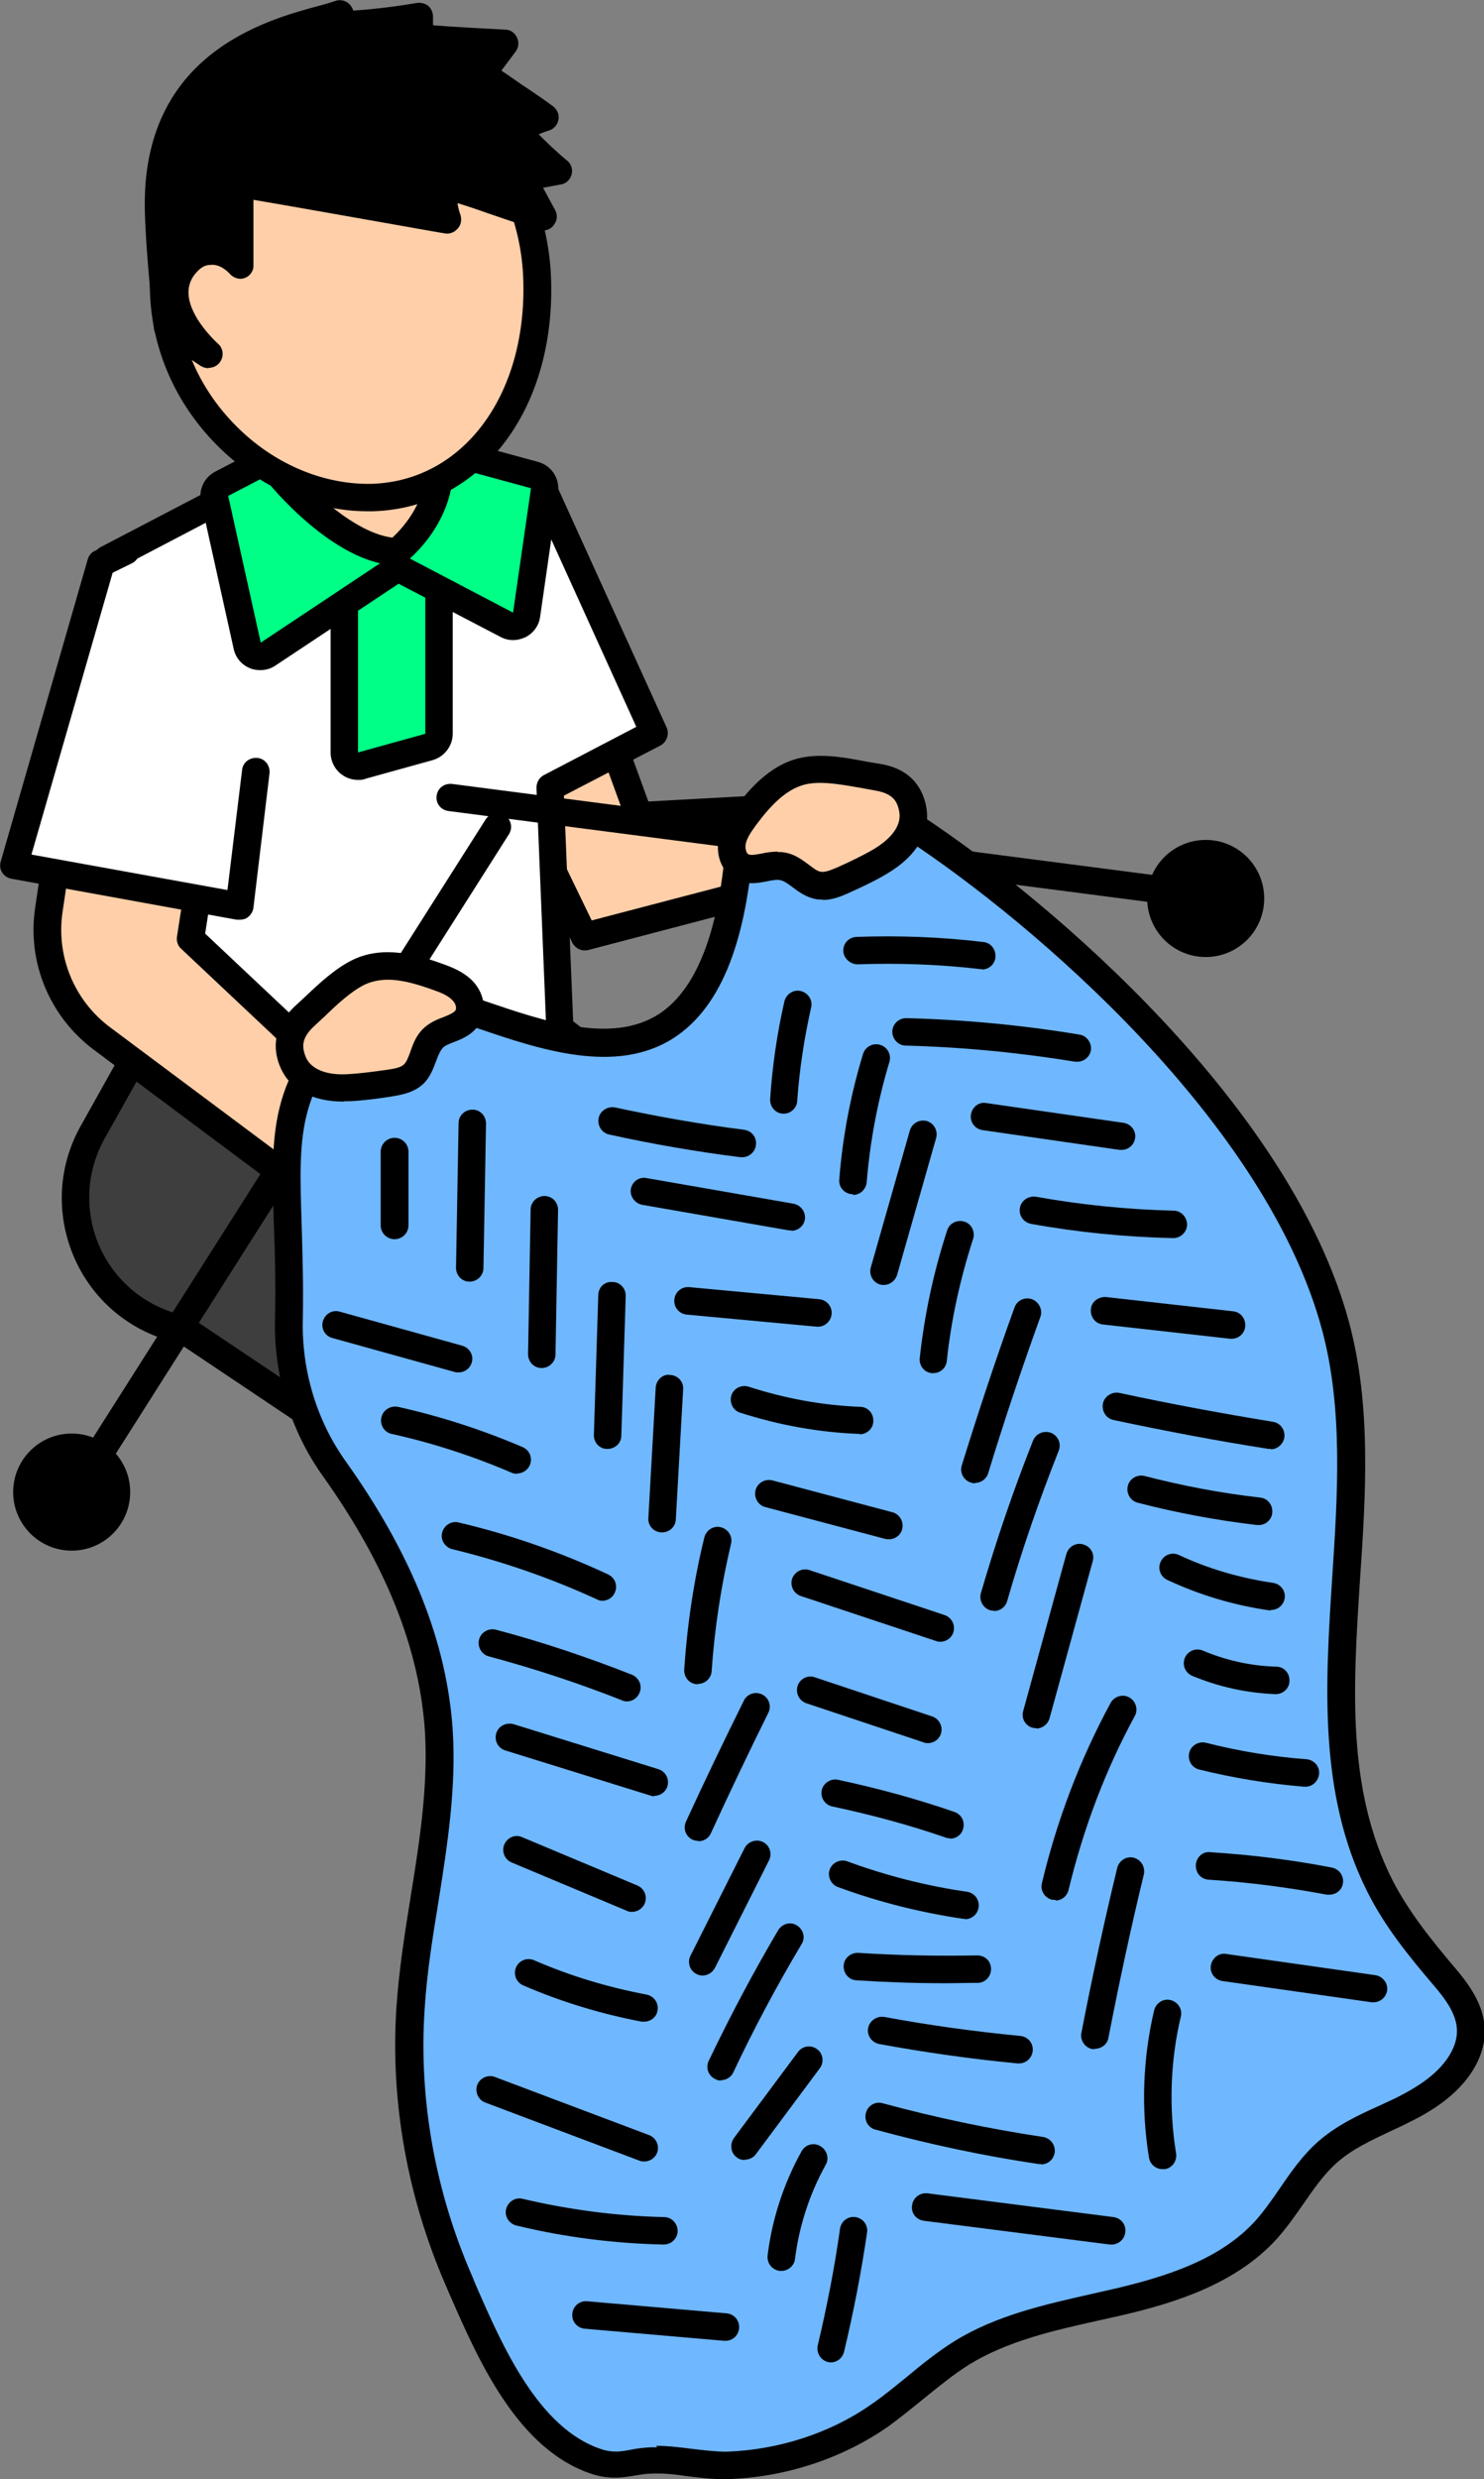 <?xml version="1.0" encoding="UTF-8"?>
<svg id="_圖層_2" data-name="圖層 2" xmlns="http://www.w3.org/2000/svg" viewBox="0 0 40.58 67.74">
  <rect x="0" y="0" width="40.58" height="67.74" fill="#808080" stroke="none"/>
  <defs>
    <style>
      .cls-1 {
        fill: #6fb7ff;
      }

      .cls-1, .cls-2, .cls-3, .cls-4, .cls-5, .cls-6 {
        stroke-width: 0px;
      }

      .cls-2 {
        fill: #3e3e3e;
      }

      .cls-3 {
        fill: #000;
      }

      .cls-4 {
        fill: #fecfa9;
      }

      .cls-5 {
        fill: #fff;
      }

      .cls-6 {
        fill: #00ff86;
      }
    </style>
  </defs>
  <g id="_圖層_5" data-name="圖層 5">
    <g>
      <g>
        <polyline class="cls-4" points="16.06 18.39 17.48 22.3 22.51 22.02 21.14 24.24 15.99 25.6 12.48 18.36"/>
        <path class="cls-3" d="M15.99,25.97c-.14,0-.27-.08-.34-.21l-3.51-7.24c-.09-.19-.01-.41.17-.5.19-.09.41-.01.5.17l3.37,6.96,4.7-1.23.92-1.49-4.31.24c-.17.02-.32-.09-.37-.25l-1.42-3.9c-.07-.19.03-.41.22-.48.2-.07.41.03.48.22l1.33,3.64,4.75-.26c.14,0,.27.06.34.18s.07.27,0,.39l-1.37,2.23c-.05.08-.13.14-.22.17l-5.15,1.35s-.06.01-.1.01Z"/>
      </g>
      <g>
        <path class="cls-2" d="M3.91,28.48l-1.37,2.45c-.47.85-.59,1.85-.33,2.79h0c.37,1.34,1.47,2.35,2.84,2.62l7.33,4.91,10.3-7.52-8.2-6.29-10.56,1.04Z"/>
        <path class="cls-3" d="M12.37,41.63c-.07,0-.15-.02-.21-.06l-7.27-4.87c-1.48-.32-2.64-1.41-3.05-2.87-.29-1.04-.16-2.13.37-3.07l1.37-2.45c.06-.11.17-.18.29-.19l10.56-1.04c.1,0,.19.02.27.08l8.2,6.29c.09.07.15.18.15.3s-.06.23-.15.3l-10.3,7.52c-.07.05-.14.07-.22.07ZM4.14,28.83l-1.28,2.28c-.43.77-.53,1.66-.3,2.5.34,1.21,1.32,2.11,2.55,2.35.05,0,.1.03.14.06l7.11,4.76,9.68-7.07-7.69-5.9-10.22,1.01Z"/>
      </g>
      <g>
        <path class="cls-5" d="M8.19,12.53l-5.27,2.75,1.92,8.31s.03,1.04.4,3.8c1.53,1.64,7.9,2.84,10.06.69l-.27-6.56,2.85-1.48-3-6.61-2.18-.54-4.52-.36Z"/>
        <path class="cls-3" d="M11.46,29.61c-.08,0-.16,0-.24,0-2.52-.05-5.26-.91-6.25-1.96-.05-.06-.09-.13-.1-.21-.37-2.75-.4-3.79-.4-3.84l-1.91-8.23c-.04-.17.04-.34.19-.42l5.27-2.75c.06-.03.13-.05.2-.04l4.52.36,2.24.55c.11.03.2.1.25.21l3,6.6c.08.18,0,.4-.17.49l-2.64,1.37.26,6.33c0,.11-.04.21-.11.28-1.04,1.03-2.77,1.26-4.12,1.26ZM5.6,27.21c.92.87,3.4,1.6,5.63,1.65,1.65.02,2.95-.3,3.7-.94l-.26-6.39c0-.15.07-.28.2-.35l2.53-1.32-2.78-6.12-2-.49-4.35-.35-4.91,2.57,1.85,8.03c0,.08.04,1.1.39,3.71Z"/>
      </g>
      <g>
        <path class="cls-6" d="M9.8,20.94c-.08,0-.16-.03-.23-.08-.09-.07-.15-.18-.15-.3v-5.52c0-.21.17-.38.38-.38h1.84c.21,0,.38.17.38.38v5.01c0,.17-.11.32-.27.36l-1.84.51s-.07.01-.1.01Z"/>
        <path class="cls-3" d="M11.63,15.04v5.01l-1.84.51v-5.52h1.84M11.63,14.29h-1.84c-.41,0-.75.34-.75.75v5.52c0,.23.11.46.3.6.13.1.29.15.45.15.07,0,.14,0,.2-.03l1.84-.51c.32-.09.55-.39.55-.72v-5.01c0-.41-.34-.75-.75-.75h0Z"/>
      </g>
      <g>
        <path class="cls-6" d="M7.12,17.93s-.09,0-.14-.03c-.12-.05-.2-.15-.23-.27l-.89-4.01c-.04-.17.04-.33.19-.41l1.96-1.02c.05-.03.11-.04.17-.04,0,0,3.84.13,3.84.13l2.58.69c.18.05.3.23.27.42l-.49,3.4c-.02.12-.09.22-.2.28-.05.03-.11.04-.17.04s-.12-.01-.17-.04l-2.97-1.56-3.54,2.36c-.06.04-.13.06-.21.06Z"/>
        <path class="cls-3" d="M8.19,12.53l3.83.13,2.5.68-.49,3.4-3.17-1.66-3.73,2.48-.89-4.01,1.96-1.02M8.19,11.78c-.12,0-.24.03-.35.09l-1.96,1.02c-.3.16-.46.5-.38.83l.89,4.01c.05.24.22.44.45.53.09.04.19.05.28.05.15,0,.29-.04.42-.13l3.36-2.23,2.78,1.45c.11.06.23.09.35.09s.23-.03.34-.08c.22-.11.37-.32.4-.56l.49-3.4c.05-.38-.18-.73-.55-.83l-2.5-.68c-.06-.02-.11-.02-.17-.03l-3.83-.13s-.02,0-.03,0h0Z"/>
      </g>
      <g>
        <path class="cls-4" d="M12.02,12.84l-.09-1.6-4.1-.1-.25,1.75s1.72,2.14,3.28,2.19c0,0,1.14-.86,1.16-2.24Z"/>
        <path class="cls-3" d="M10.85,15.45h-.01c-1.72-.05-3.49-2.23-3.56-2.33-.06-.08-.09-.18-.08-.29l.25-1.75c.03-.19.19-.32.38-.32l4.1.1c.2,0,.35.16.37.35l.09,1.6s0,.02,0,.03c-.03,1.54-1.26,2.49-1.31,2.53-.06.05-.14.08-.23.08ZM7.97,12.78c.51.6,1.72,1.78,2.76,1.91.25-.23.89-.91.92-1.84l-.07-1.25-3.42-.08-.18,1.26Z"/>
      </g>
      <g>
        <path class="cls-4" d="M14.69,7.66c.1,3.2-1.68,5.85-4.5,5.93-2.82.08-5.62-2.43-5.72-5.63-.1-3.2,2.11-5.86,4.94-5.95s5.19,2.44,5.28,5.64Z"/>
        <path class="cls-3" d="M10.05,13.97c-1.42,0-2.87-.61-4-1.69-1.21-1.16-1.9-2.69-1.95-4.31-.1-3.4,2.27-6.24,5.3-6.33,1.47-.02,2.88.56,3.95,1.71,1.06,1.13,1.67,2.66,1.72,4.3.11,3.58-1.94,6.23-4.87,6.32-.05,0-.1,0-.15,0ZM9.54,2.39s-.08,0-.13,0c-2.61.08-4.66,2.57-4.57,5.56.04,1.42.65,2.77,1.72,3.79,1.02.98,2.34,1.51,3.61,1.48,2.49-.08,4.23-2.41,4.14-5.55-.04-1.46-.58-2.81-1.52-3.81-.89-.95-2.04-1.47-3.25-1.47Z"/>
      </g>
      <g>
        <path class="cls-4" d="M2.12,19.49l-.8,5.37c-.2,1.35.36,2.7,1.45,3.51l5.82,4.34,3.19-.87-6.59-6.2.6-3.88"/>
        <path class="cls-3" d="M8.6,33.09c-.08,0-.16-.03-.22-.07l-5.82-4.34c-1.2-.9-1.82-2.38-1.6-3.87l.8-5.37c.03-.21.22-.35.43-.32.2.03.35.22.32.43l-.8,5.37c-.18,1.21.32,2.42,1.3,3.15l5.67,4.23,2.37-.64-6.1-5.74c-.09-.08-.13-.21-.11-.33l.6-3.88c.03-.2.23-.35.43-.31.2.03.34.22.31.43l-.57,3.68,6.44,6.06c.1.09.14.23.11.36s-.13.24-.27.27l-3.19.87s-.07.01-.1.01Z"/>
      </g>
      <g>
        <path class="cls-3" d="M2.65,40.2c-.07,0-.14-.02-.2-.06-.17-.11-.23-.34-.12-.52l10.95-17.23c.11-.17.34-.23.52-.12.17.11.23.34.12.52L2.97,40.03c-.07.11-.19.17-.32.17Z"/>
        <path class="cls-3" d="M32.34,24.76s-.03,0-.05,0l-20.03-2.6c-.21-.03-.35-.21-.32-.42.03-.21.21-.34.42-.32l20.03,2.6c.21.03.35.21.32.42-.02.19-.19.33-.37.33Z"/>
        <g>
          <path class="cls-1" d="M20.2,23.16c.12-1.48,3.55-1.37,4.79-.55,3.88,2.56,10.01,8.05,11.51,13.61,1.34,4.99-1.12,10.68,1.21,15.29.47.93,1.13,1.73,1.8,2.53.53.62.92,1.28.53,2.11-.33.71-1.03,1.16-1.73,1.51-.7.35-1.45.63-2.03,1.14-.68.6-1.07,1.46-1.69,2.13-1.02,1.12-2.54,1.61-4.01,1.96s-3.01.6-4.29,1.4c-.8.49-1.46,1.16-2.23,1.7-1.22.86-2.7,1.33-4.19,1.38-.7.02-1.41-.19-2.1-.16-.53.03-.9.21-1.45.04-1.98-.62-3.04-3.21-3.79-4.94-1.02-2.33-1.49-4.9-1.33-7.44.17-2.54.94-5.05.78-7.59-.17-2.65-1.35-5.05-2.87-7.18-.84-1.18-1.26-2.61-1.23-4.05.09-4.51-.81-6.07,2.18-8.67,1.85-1.61,9.29,5.72,10.13-4.21Z"/>
          <path class="cls-3" d="M19.77,67.74c-.33,0-.66-.04-.97-.08-.35-.05-.69-.09-1-.07-.15,0-.29.03-.43.05-.34.06-.69.11-1.15-.03-2.06-.65-3.14-3.12-3.93-4.93l-.09-.21c-1.06-2.42-1.53-5.05-1.36-7.62.07-1.02.23-2.04.39-3.03.24-1.48.48-3.01.39-4.51-.15-2.26-1.06-4.55-2.8-6.99-.87-1.22-1.34-2.74-1.3-4.28.02-.97,0-1.81-.03-2.55-.09-2.74-.14-4.24,2.34-6.4.75-.65,2-.23,3.45.27,1.62.55,3.46,1.18,4.75.34,1-.66,1.61-2.19,1.81-4.57h0c.03-.34.2-.82.88-1.15,1.24-.6,3.51-.33,4.5.32,3.59,2.37,10.08,7.94,11.67,13.83.61,2.27.46,4.68.3,7.02-.19,2.95-.37,5.73.88,8.21.45.88,1.08,1.66,1.75,2.45.56.66,1.07,1.48.59,2.51-.41.87-1.28,1.38-1.9,1.68-.15.08-.31.15-.46.22-.55.26-1.07.5-1.49.87-.35.31-.63.71-.92,1.13-.23.33-.46.66-.74.97-1.11,1.21-2.75,1.73-4.21,2.07l-.67.15c-1.22.27-2.48.56-3.52,1.2-.43.27-.82.59-1.24.93-.32.26-.64.52-.97.76-1.26.88-2.82,1.39-4.39,1.44-.04,0-.08,0-.12,0ZM17.94,66.83c.33,0,.65.04.96.08.34.04.66.08.97.08,1.43-.05,2.85-.51,3.98-1.31.32-.22.62-.47.93-.72.41-.34.84-.69,1.32-.99,1.15-.71,2.47-1,3.75-1.29l.66-.15c1.35-.32,2.85-.78,3.82-1.85.24-.27.45-.57.67-.89.3-.44.62-.9,1.04-1.27.5-.44,1.09-.72,1.67-.98.15-.07.3-.14.45-.21.52-.26,1.25-.67,1.56-1.33.29-.61.03-1.11-.48-1.71-.7-.82-1.37-1.64-1.85-2.6-1.34-2.66-1.15-5.67-.96-8.59.15-2.27.3-4.62-.28-6.77-1.53-5.67-7.86-11.09-11.35-13.39-.8-.53-2.76-.75-3.75-.27-.43.21-.45.46-.46.54h0c-.22,2.66-.93,4.34-2.15,5.14-1.59,1.04-3.7.32-5.4-.26-1.17-.4-2.29-.78-2.71-.41-2.21,1.92-2.17,3.14-2.08,5.81.02.75.05,1.59.03,2.59-.03,1.37.38,2.73,1.16,3.83,1.82,2.55,2.78,4.96,2.94,7.37.1,1.58-.15,3.16-.39,4.68-.16.97-.32,1.97-.38,2.96-.16,2.45.29,4.96,1.3,7.27l.09.22c.73,1.68,1.73,3.97,3.47,4.52.29.09.51.06.81,0,.16-.03.32-.05.51-.06.06,0,.12,0,.18,0ZM20.2,23.16h0,0Z"/>
        </g>
        <path class="cls-3" d="M12.54,37.5s-.07,0-.1-.01l-3.35-.93c-.2-.05-.32-.26-.26-.46s.26-.32.46-.26l3.35.93c.2.06.32.26.26.46-.05.17-.2.27-.36.27Z"/>
        <path class="cls-3" d="M14.14,40.27s-.1,0-.15-.03c-1.05-.45-2.15-.81-3.28-1.06-.2-.04-.33-.25-.28-.45.04-.2.25-.33.45-.29,1.17.26,2.31.63,3.41,1.1.19.08.28.3.2.49-.06.14-.2.23-.34.23Z"/>
        <path class="cls-3" d="M16.48,43.74c-.05,0-.11-.01-.16-.04-1.26-.58-2.59-1.04-3.95-1.37-.2-.05-.33-.25-.28-.45.05-.2.25-.33.45-.28,1.41.33,2.78.81,4.09,1.42.19.09.27.31.18.5-.06.14-.2.22-.34.22Z"/>
        <path class="cls-3" d="M17.15,46.49s-.09,0-.14-.03c-1.19-.47-2.41-.87-3.64-1.2-.2-.05-.32-.26-.27-.46.05-.2.26-.32.46-.27,1.25.33,2.5.75,3.72,1.23.19.08.29.29.21.49-.06.15-.2.24-.35.24Z"/>
        <path class="cls-3" d="M17.89,49.08s-.07,0-.11-.02l-3.96-1.23c-.2-.06-.31-.27-.25-.47.06-.2.27-.3.47-.25l3.96,1.23c.2.06.31.27.25.47-.05.16-.2.26-.36.26Z"/>
        <path class="cls-3" d="M17.28,52.24s-.1,0-.14-.03l-3.15-1.32c-.19-.08-.28-.3-.2-.49.08-.19.3-.29.49-.2l3.15,1.32c.19.08.28.3.2.49-.06.14-.2.23-.35.23Z"/>
        <path class="cls-3" d="M17.62,55.24s-.05,0-.07,0c-1.11-.21-2.2-.54-3.24-.99-.19-.08-.28-.3-.2-.49.08-.19.3-.28.49-.2.99.43,2.02.74,3.08.94.2.04.34.23.3.44-.03.18-.19.3-.37.3Z"/>
        <path class="cls-3" d="M17.62,59.06s-.09,0-.13-.02l-4.22-1.59c-.19-.07-.29-.29-.22-.48.07-.19.29-.29.48-.22l4.22,1.59c.19.07.29.29.22.48-.06.15-.2.24-.35.24Z"/>
        <path class="cls-3" d="M18.15,61.33h0c-1.36-.03-2.71-.2-4.03-.52-.2-.05-.33-.25-.28-.45s.25-.33.45-.28c1.27.3,2.57.47,3.87.5.21,0,.37.18.37.38,0,.2-.17.37-.38.37Z"/>
        <path class="cls-3" d="M19.83,63.96s-.02,0-.03,0l-3.81-.33c-.21-.02-.36-.2-.34-.41.02-.21.2-.36.41-.34l3.81.33c.21.02.36.2.34.41-.02.2-.18.34-.37.34Z"/>
        <path class="cls-3" d="M10.79,33.86c-.21,0-.38-.17-.38-.38v-2.01c0-.21.17-.38.38-.38s.38.17.38.38v2.01c0,.21-.17.38-.38.38Z"/>
        <path class="cls-3" d="M14.81,37.38h0c-.21,0-.37-.17-.37-.38l.07-3.95c0-.2.17-.37.38-.37h0c.21,0,.37.17.37.38l-.07,3.95c0,.2-.17.37-.38.37Z"/>
        <path class="cls-3" d="M12.84,35.02h0c-.21,0-.37-.17-.37-.38l.07-3.95c0-.21.17-.37.38-.37h0c.21,0,.37.17.37.38l-.07,3.95c0,.2-.17.37-.38.37Z"/>
        <path class="cls-3" d="M16.61,39.59h-.01c-.21,0-.37-.18-.36-.39l.12-3.81c0-.21.17-.38.39-.36.21,0,.37.18.36.39l-.12,3.81c0,.2-.17.36-.38.36Z"/>
        <path class="cls-3" d="M18.1,41.87s-.01,0-.02,0c-.21-.01-.37-.19-.35-.4l.2-3.55c.01-.21.2-.39.4-.35.21.01.37.19.35.4l-.2,3.55c-.01.2-.18.35-.37.35Z"/>
        <path class="cls-3" d="M19.09,46.02s-.02,0-.03,0c-.21-.01-.36-.19-.35-.4.08-1.21.26-2.43.55-3.61.05-.2.25-.33.45-.28.2.05.33.25.28.45-.27,1.14-.45,2.31-.53,3.48-.01.2-.18.35-.37.35Z"/>
        <path class="cls-3" d="M19.1,50.3c-.05,0-.11-.01-.16-.03-.19-.09-.27-.31-.18-.5.51-1.11,1.04-2.21,1.58-3.3.09-.19.32-.26.5-.17.19.09.26.32.17.5-.54,1.09-1.06,2.18-1.57,3.29-.06.14-.2.22-.34.22Z"/>
        <path class="cls-3" d="M19.22,53.98c-.06,0-.11-.01-.17-.04-.19-.09-.26-.32-.17-.5l1.48-2.94c.09-.18.32-.26.5-.17.19.09.26.32.17.5l-1.48,2.94c-.07.13-.2.21-.34.21Z"/>
        <path class="cls-3" d="M19.72,56.85c-.05,0-.11-.01-.16-.04-.19-.09-.27-.31-.18-.5.58-1.21,1.22-2.42,1.9-3.57.11-.18.34-.24.51-.13.18.11.24.34.13.51-.68,1.14-1.31,2.32-1.87,3.51-.06.13-.2.21-.34.21Z"/>
        <path class="cls-3" d="M20.37,59.02c-.08,0-.16-.02-.22-.07-.17-.12-.2-.36-.08-.53l1.75-2.35c.12-.17.36-.2.52-.08.17.12.2.36.08.52l-1.75,2.35c-.07.1-.19.15-.3.15Z"/>
        <path class="cls-3" d="M21.37,62.05s-.03,0-.05,0c-.21-.03-.35-.21-.33-.42.12-.99.44-1.97.93-2.85.1-.18.33-.25.51-.14.18.1.25.33.15.51-.44.79-.73,1.68-.84,2.57-.02.19-.19.33-.37.33Z"/>
        <path class="cls-3" d="M22.73,64.55s-.06,0-.09-.01c-.2-.05-.32-.25-.28-.45.25-1.05.46-2.12.61-3.19.03-.21.22-.35.42-.32.21.03.35.22.32.42-.16,1.09-.37,2.18-.63,3.26-.04.17-.19.29-.36.29Z"/>
        <path class="cls-3" d="M20.3,31.62s-.03,0-.05,0c-1.2-.15-2.41-.36-3.59-.62-.2-.04-.33-.24-.29-.45.04-.2.25-.33.45-.29,1.16.25,2.35.46,3.53.61.21.03.35.21.32.42-.02.19-.19.33-.37.33Z"/>
        <path class="cls-3" d="M21.64,33.62s-.04,0-.06,0l-4.02-.7c-.2-.04-.34-.23-.31-.43.04-.21.23-.34.43-.3l4.02.7c.2.04.34.23.31.43-.03.18-.19.31-.37.31Z"/>
        <path class="cls-3" d="M22.37,36.25s-.02,0-.04,0l-3.55-.33c-.21-.02-.36-.2-.34-.41.02-.21.2-.36.41-.34l3.55.33c.21.02.36.2.34.41-.02.19-.18.34-.37.34Z"/>
        <path class="cls-3" d="M23.51,39.18h-.01c-1.11-.04-2.2-.24-3.26-.58-.2-.06-.3-.28-.24-.47.06-.2.28-.3.47-.24.99.32,2.01.51,3.05.55.21,0,.37.18.36.39,0,.2-.17.36-.37.36Z"/>
        <path class="cls-3" d="M24.31,42.06s-.06,0-.1-.01l-3.28-.87c-.2-.05-.32-.26-.27-.46s.26-.32.46-.27l3.28.87c.2.05.32.26.27.46-.04.17-.2.28-.36.28Z"/>
        <path class="cls-3" d="M25.72,44.86s-.08,0-.12-.02l-3.7-1.23c-.2-.07-.3-.28-.24-.47.07-.2.28-.3.47-.24l3.7,1.23c.2.07.3.28.24.47-.05.16-.2.26-.36.26Z"/>
        <path class="cls-3" d="M25.38,47.63s-.08,0-.12-.02l-3.21-1.07c-.2-.07-.3-.28-.24-.47.06-.2.28-.31.47-.24l3.21,1.07c.2.07.3.28.24.47-.05.16-.2.26-.36.26Z"/>
        <path class="cls-3" d="M25.98,50.23s-.08,0-.12-.02c-1.01-.35-2.06-.63-3.1-.85-.2-.04-.33-.24-.29-.44s.25-.33.44-.29c1.08.23,2.15.52,3.19.88.2.07.3.28.23.48-.05.16-.2.25-.35.25Z"/>
        <path class="cls-3" d="M26.39,52.43s-.04,0-.05,0c-1.16-.17-2.32-.46-3.43-.87-.19-.07-.29-.29-.22-.48.07-.19.29-.29.48-.22,1.06.39,2.16.67,3.27.83.21.03.35.22.32.43-.03.19-.19.32-.37.32Z"/>
        <path class="cls-3" d="M25.82,54.19c-.8,0-1.61-.03-2.4-.08-.21-.01-.36-.19-.35-.4.01-.21.2-.36.4-.35,1.08.07,2.17.09,3.25.07.22,0,.38.16.38.37,0,.21-.16.38-.37.38-.3,0-.6.01-.91.01Z"/>
        <path class="cls-3" d="M27.86,56.38s-.02,0-.04,0c-1.26-.12-2.53-.3-3.78-.53-.2-.04-.34-.23-.3-.44.04-.2.24-.33.44-.3,1.23.23,2.48.4,3.72.52.21.02.36.2.34.41-.02.19-.18.34-.37.34Z"/>
        <path class="cls-3" d="M28.46,59.13s-.04,0-.06,0c-1.49-.22-2.99-.54-4.46-.94-.2-.05-.32-.26-.26-.46.05-.2.26-.32.46-.26,1.44.39,2.91.7,4.38.92.2.03.35.22.32.43-.03.19-.19.32-.37.32Z"/>
        <path class="cls-3" d="M30.4,61.33s-.03,0-.05,0l-5.09-.65c-.21-.03-.35-.21-.32-.42.03-.21.21-.35.42-.33l5.09.65c.21.03.35.21.32.42-.02.19-.19.33-.37.33Z"/>
        <path class="cls-3" d="M21.44,30.43s-.02,0-.03,0c-.21-.01-.36-.19-.35-.4.06-.9.19-1.8.39-2.67.05-.2.25-.33.45-.28.2.05.33.25.28.45-.19.84-.32,1.7-.38,2.55-.01.2-.18.35-.37.35Z"/>
        <path class="cls-3" d="M23.32,32.63s-.02,0-.03,0c-.21-.02-.36-.2-.34-.4.09-1.16.31-2.32.65-3.43.06-.2.27-.31.47-.25.2.06.31.27.25.47-.32,1.06-.53,2.17-.62,3.28-.02.2-.18.35-.37.35Z"/>
        <path class="cls-3" d="M24.17,35.11s-.07,0-.1-.01c-.2-.06-.31-.26-.26-.46l1.07-3.75c.06-.2.26-.31.46-.26.2.06.31.26.26.46l-1.07,3.75c-.05.16-.2.27-.36.27Z"/>
        <path class="cls-3" d="M25.52,37.52s-.03,0-.04,0c-.21-.02-.35-.21-.33-.41.13-1.19.38-2.36.75-3.49.06-.2.28-.3.47-.24.2.06.3.28.24.47-.35,1.08-.6,2.2-.72,3.34-.02.19-.18.33-.37.33Z"/>
        <path class="cls-3" d="M26.66,40.53s-.07,0-.11-.02c-.2-.06-.31-.27-.25-.47.45-1.45.93-2.9,1.44-4.31.07-.2.28-.3.48-.23.19.07.3.29.23.48-.51,1.41-.99,2.84-1.43,4.28-.05.16-.2.26-.36.26Z"/>
        <path class="cls-3" d="M27.18,44.01s-.07,0-.1-.01c-.2-.06-.31-.27-.26-.46.41-1.41.89-2.82,1.43-4.18.08-.19.29-.28.49-.21.19.08.29.29.21.49-.53,1.34-1.01,2.72-1.41,4.11-.05.17-.2.27-.36.27Z"/>
        <path class="cls-3" d="M28.34,47.22s-.07,0-.1-.01c-.2-.05-.32-.26-.26-.46l1.18-4.29c.06-.2.26-.32.46-.26.2.05.32.26.26.46l-1.18,4.29c-.05.17-.2.28-.36.28Z"/>
        <path class="cls-3" d="M28.86,51.91s-.06,0-.09,0c-.2-.05-.33-.25-.28-.45.41-1.72,1.04-3.38,1.88-4.93.1-.18.33-.25.51-.15.18.1.25.33.15.51-.81,1.49-1.41,3.09-1.81,4.75-.04.17-.19.29-.36.29Z"/>
        <path class="cls-3" d="M29.94,55.99s-.05,0-.07,0c-.2-.04-.34-.24-.3-.44.29-1.5.62-3.02.98-4.51.05-.2.25-.33.45-.28.2.05.32.25.28.45-.36,1.48-.68,2.98-.97,4.47-.03.18-.19.3-.37.3Z"/>
        <path class="cls-3" d="M31.79,59.27c-.18,0-.34-.13-.37-.31-.22-1.33-.17-2.72.14-4.03.05-.2.25-.33.45-.28.2.05.33.25.28.45-.29,1.21-.33,2.51-.13,3.74.03.2-.1.4-.31.43-.02,0-.04,0-.06,0Z"/>
        <path class="cls-3" d="M26.85,26.48s-.03,0-.04,0c-1.11-.13-2.24-.17-3.36-.13-.18,0-.38-.15-.39-.36s.15-.38.36-.39c1.15-.04,2.32,0,3.47.14.21.02.35.21.33.42-.02.19-.18.33-.37.33Z"/>
        <path class="cls-3" d="M29.46,29.01s-.04,0-.06,0c-1.53-.25-3.09-.4-4.63-.44-.21,0-.37-.18-.37-.38,0-.2.17-.37.38-.37h0c1.58.04,3.18.19,4.74.45.2.03.34.23.31.43-.03.18-.19.31-.37.31Z"/>
        <path class="cls-3" d="M30.67,31.42s-.04,0-.05,0l-3.75-.54c-.21-.03-.35-.22-.32-.42.03-.21.22-.36.42-.32l3.75.54c.21.03.35.22.32.42-.03.19-.19.32-.37.32Z"/>
        <path class="cls-3" d="M32.07,33.83h0c-1.3-.03-2.61-.16-3.88-.39-.2-.04-.34-.23-.3-.44.04-.2.23-.33.44-.3,1.23.22,2.5.35,3.76.38.21,0,.37.18.37.38,0,.2-.17.37-.38.37Z"/>
        <path class="cls-3" d="M33.68,36.58s-.03,0-.04,0l-3.48-.39c-.21-.02-.35-.21-.33-.42.02-.21.21-.34.41-.33l3.48.39c.21.02.35.21.33.42-.02.19-.18.33-.37.33Z"/>
        <path class="cls-3" d="M34.75,39.59s-.04,0-.06,0c-1.41-.22-2.83-.49-4.24-.79-.2-.04-.33-.24-.29-.45.04-.2.25-.33.45-.29,1.39.3,2.8.56,4.2.79.2.03.34.22.31.43-.03.18-.19.32-.37.32Z"/>
        <path class="cls-3" d="M34.41,41.67s-.03,0-.04,0c-1.09-.13-2.19-.33-3.26-.61-.2-.05-.32-.26-.27-.46.05-.2.26-.32.46-.27,1.04.27,2.1.47,3.16.59.21.02.35.21.33.42-.02.19-.18.33-.37.33Z"/>
        <path class="cls-3" d="M34.75,44s-.04,0-.05,0c-.97-.14-1.9-.42-2.78-.83-.19-.09-.27-.31-.18-.5.09-.19.31-.27.5-.18.81.38,1.68.63,2.57.76.21.03.35.22.32.42-.03.19-.19.32-.37.32Z"/>
        <path class="cls-3" d="M34.88,46.29h-.01c-.78-.03-1.55-.2-2.27-.5-.19-.08-.28-.3-.2-.49.08-.19.3-.28.49-.2.64.27,1.31.42,2.01.44.21,0,.37.18.36.39,0,.2-.17.36-.37.36Z"/>
        <path class="cls-3" d="M35.69,48.82s-.02,0-.03,0c-.97-.08-1.94-.24-2.87-.47-.2-.05-.32-.25-.27-.46.05-.2.26-.32.46-.27.9.23,1.82.38,2.75.45.21.02.36.2.34.4-.02.2-.18.35-.37.35Z"/>
        <path class="cls-3" d="M36.35,51.77s-.05,0-.07,0c-1.06-.2-2.14-.34-3.23-.41-.21-.01-.36-.19-.35-.4.01-.21.19-.38.4-.35,1.12.07,2.24.21,3.32.42.2.04.34.23.3.44-.03.18-.19.3-.37.3Z"/>
        <path class="cls-3" d="M37.56,54.71s-.04,0-.05,0l-4.08-.58c-.21-.03-.35-.22-.32-.42s.22-.36.42-.32l4.08.58c.2.03.35.22.32.42-.03.19-.19.32-.37.32Z"/>
        <circle class="cls-3" cx="1.96" cy="40.77" r="1.6"/>
        <circle class="cls-3" cx="32.97" cy="24.55" r="1.6"/>
      </g>
      <g>
        <polyline class="cls-5" points="3.44 15.04 2.76 15.37 .38 23.63 6.54 24.75 6.98 21.08"/>
        <path class="cls-3" d="M6.54,25.13s-.04,0-.07,0l-6.16-1.12c-.1-.02-.2-.08-.25-.17-.06-.09-.07-.2-.04-.3l2.38-8.26c.03-.1.1-.19.2-.23l.68-.33c.19-.09.41-.01.5.17.09.19.01.41-.17.5l-.53.26-2.22,7.7,5.36.97.4-3.28c.02-.21.21-.35.42-.33.21.02.35.21.33.42l-.44,3.67c-.01.1-.07.2-.15.26-.06.05-.14.07-.22.07Z"/>
      </g>
      <g>
        <path class="cls-4" d="M11.97,26.69c.24.09.49.19.67.37s.27.48.15.7c-.18.34-.69.34-.96.61-.26.26-.25.72-.52.97-.17.16-.43.21-.66.24-.37.06-.74.11-1.11.13-.59.03-1.27-.1-1.52-.7-.22-.51-.06-.92.33-1.27.44-.4.94-.94,1.48-1.19.69-.33,1.48-.12,2.16.13Z"/>
        <path class="cls-3" d="M9.4,30.1c-.86,0-1.47-.33-1.73-.93-.19-.43-.26-1.08.42-1.7l.27-.25c.38-.36.82-.77,1.3-1,.82-.39,1.74-.14,2.45.12.28.1.57.22.81.46.31.32.4.79.21,1.14-.17.31-.47.44-.71.53-.13.05-.26.1-.32.17s-.12.2-.17.34c-.08.21-.16.45-.36.64-.27.25-.63.3-.86.34-.38.06-.76.11-1.15.13-.05,0-.1,0-.15,0ZM10.61,26.77c-.22,0-.43.04-.63.13-.37.18-.76.54-1.1.87l-.28.26c-.36.33-.35.57-.24.85.18.42.74.5,1.16.47.36-.02.71-.07,1.07-.12.2-.03.37-.06.46-.15.07-.07.12-.2.17-.34.07-.2.15-.43.34-.62.17-.17.38-.26.57-.33.15-.06.29-.12.33-.19.03-.06,0-.19-.09-.27-.12-.13-.32-.21-.52-.28t0,0c-.39-.14-.83-.28-1.24-.28Z"/>
      </g>
      <g>
        <path class="cls-4" d="M20.36,22.34c-.15.21-.3.42-.35.68s.04.55.26.67c.34.19.76-.09,1.14-.01.36.08.6.46.97.53.24.04.47-.06.69-.16.34-.15.68-.31,1-.5.51-.3,1-.78.89-1.42-.1-.55-.45-.8-.97-.88-.59-.09-1.3-.27-1.89-.19-.75.1-1.3.71-1.73,1.29Z"/>
        <path class="cls-3" d="M22.49,24.58c-.06,0-.11,0-.17-.01-.27-.05-.48-.2-.65-.33-.12-.09-.23-.17-.33-.19-.09-.02-.22,0-.36.03-.26.05-.57.11-.88-.06-.35-.19-.53-.63-.45-1.07.06-.33.24-.59.42-.83h0c.45-.61,1.08-1.32,1.98-1.44.53-.08,1.12.03,1.64.13l.36.06c.91.14,1.2.73,1.28,1.19.12.68-.26,1.33-1.07,1.81-.33.2-.68.36-1.03.52-.18.08-.44.2-.73.2ZM21.26,23.28c.07,0,.15,0,.23.02.26.05.45.2.63.33.12.09.23.18.33.19.12.02.28-.05.47-.13.33-.15.65-.3.96-.48.37-.22.79-.58.71-1.03-.05-.29-.18-.5-.66-.58l-.38-.07c-.47-.08-.99-.18-1.4-.12-.62.08-1.1.63-1.48,1.14-.13.18-.25.35-.28.52-.02.12.02.24.07.27.07.04.22.01.38-.02.13-.03.28-.05.43-.05Z"/>
      </g>
      <g>
        <path class="cls-3" d="M4.58,8.94s-.22-1.95-.25-3.22c-.09-4.5,3.91-4.97,4.95-5.35l.07.31c.7-.04,1.4-.12,2.09-.23,0,.16,0,.55.01.57.03.05,1.75.14,2.33.17l-.62.82c.42.33,1.3.87,1.73,1.2-.24.06-.57.24-.78.36.35.4.74.77,1.14,1.11l-1,.18.57,1.07c-.32-.06-2.49-.84-2.81-.9.04.16.13.84.21.99,0,0-5.11-.91-5.69-.99v2.22s-.8-.85-1.5,0c-.9,1.08.66,2.43.66,2.43l-1.11-.74Z"/>
        <path class="cls-3" d="M5.7,10.06c-.07,0-.14-.02-.21-.06l-1.11-.74c-.09-.06-.15-.16-.17-.27,0-.08-.22-1.98-.25-3.25C3.87,1.49,7.24.56,8.68.17c.2-.05.36-.1.48-.14.1-.04.21-.03.31.02.09.05.16.14.19.24.58-.04,1.16-.11,1.74-.21.11-.01.22.01.31.08.08.07.13.18.13.29,0,.06,0,.15,0,.24.46.04,1.39.09,1.98.12.14,0,.26.09.32.22s.04.27-.04.38l-.39.52c.17.11.35.24.54.37.33.22.67.45.88.61.11.09.17.23.14.37-.03.14-.13.25-.27.29-.08.02-.17.06-.27.1.25.25.51.5.78.72.11.09.16.24.12.38-.04.14-.15.25-.29.27l-.49.09.33.61c.07.13.06.28-.03.4-.08.12-.23.18-.37.15-.18-.03-.67-.2-1.46-.47-.25-.09-.55-.19-.81-.27.02.13.05.24.07.29.05.13.04.28-.05.39-.09.11-.22.17-.35.15-.04,0-3.88-.69-5.25-.92v1.78c.01.15-.08.29-.22.35-.14.06-.3.02-.41-.09-.07-.08-.29-.3-.56-.26-.14,0-.27.08-.4.24-.65.78.61,1.9.62,1.91.15.13.17.35.05.51-.07.1-.19.15-.3.15ZM9.02.85s-.1.03-.15.04c-1.48.41-4.24,1.17-4.17,4.83,0,.38.03.82.07,1.26.33-.37.67-.46.91-.47.17,0,.34.03.48.08v-1.55c-.01-.11.04-.21.12-.28.08-.07.19-.1.3-.09.47.06,3.79.65,5.15.89-.01-.06-.02-.13-.04-.21-.02-.1-.03-.18-.04-.23-.03-.12,0-.25.1-.34.09-.09.21-.13.34-.11.18.03.67.2,1.46.47.16.06.35.12.52.18l-.14-.26c-.06-.11-.06-.23,0-.34.05-.11.15-.18.27-.21l.25-.04c-.21-.2-.41-.41-.6-.63-.07-.08-.11-.2-.09-.31.02-.11.08-.21.18-.26.03-.02.11-.06.21-.12-.1-.07-.21-.14-.31-.21-.33-.22-.67-.45-.88-.61-.16-.12-.19-.36-.07-.52l.19-.26c-1.77-.09-1.81-.14-1.91-.31-.05-.07-.07-.12-.07-.34-.56.08-1.13.14-1.7.17-.15.03-.29-.08-.36-.21Z"/>
      </g>
    </g>
  </g>
</svg>
